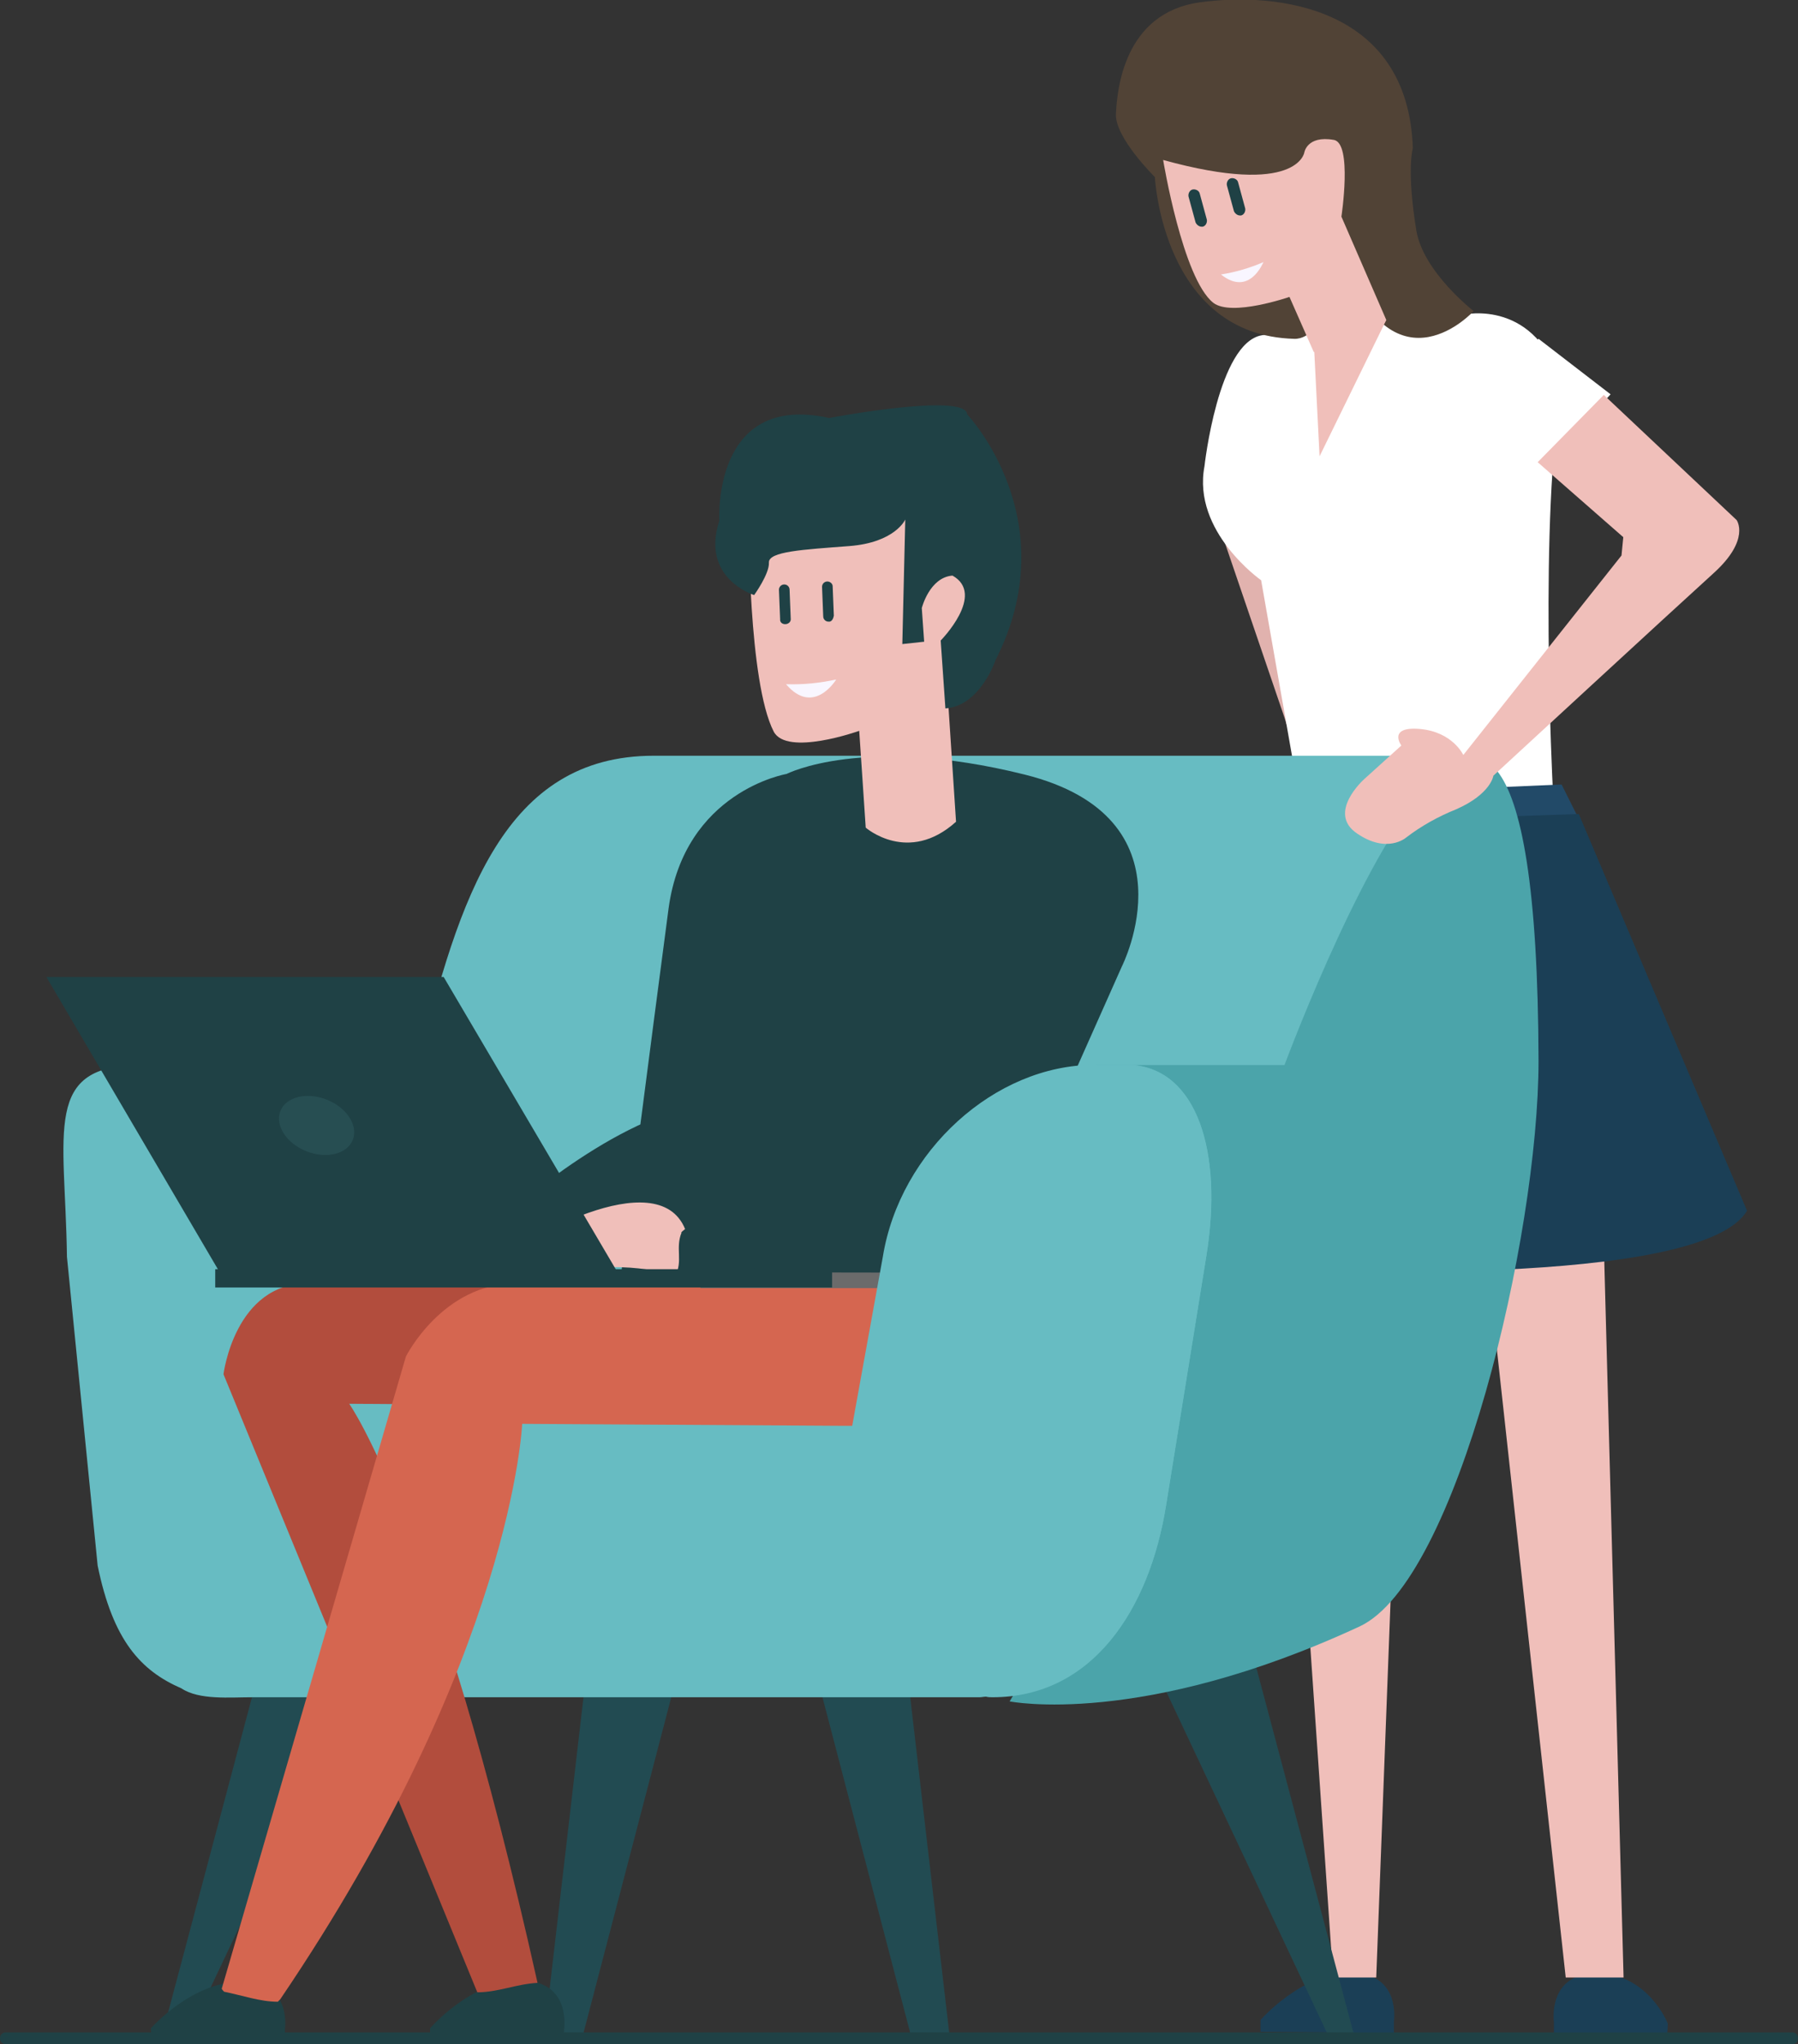 <?xml version="1.0" encoding="utf-8"?>
<!-- Generator: Adobe Illustrator 23.0.1, SVG Export Plug-In . SVG Version: 6.00 Build 0)  -->
<svg version="1.1" id="Calque_1" xmlns="http://www.w3.org/2000/svg" xmlns:xlink="http://www.w3.org/1999/xlink" x="0px" y="0px"
	 viewBox="0 0 304.6 346.3" style="enable-background:new 0 0 304.6 346.3;" xml:space="preserve">
<rect x="0" y="0" width="304.6" height="346.3" fill="#333333" stroke="none"/>
<style type="text/css">
	.st0{fill:#E1B2AE;}
	.st1{fill:#1B3F56;}
	.st2{fill:#F0BFBA;}
	.st3{fill:#FFFFFF;}
	.st4{fill:#224A68;}
	.st5{fill:#514336;}
	.st6{fill:#F9F6FF;}
	.st7{fill:#1F4145;}
	.st8{fill:#FAC253;}
	.st9{fill:#224B52;}
	.st10{fill:#67BCC2;}
	.st11{fill:#4BA4AA;}
	.st12{fill:#B24D3D;}
	.st13{fill:#D56650;}
	.st14{fill:#6B6B6B;}
	.st15{opacity:0.11;fill:#67BCC2;enable-background:new    ;}
</style>
<g id="img_pret_immo" transform="translate(-1483.3 -251.302)">
	<g id="Groupe_724" transform="translate(1484.3 251.302)">
		<g id="Groupe_720" transform="translate(6.862 0)">
			<g id="Groupe_718" transform="translate(181.187)">
				<path id="Tracé_1118" class="st0" d="M37,117.2c1.6,0.3,3.1,0.4,4.7,0.6l-8.9-26.8l-14.7-0.1l10.5,30.8l0.3,1
					C32.8,122.9,33.7,115.6,37,117.2z"/>
				<path id="Tracé_1119" class="st1" d="M93.5,342.8c0,0-3.3-8.4-11.9-8.5s-7.4,8.3-7.4,8.3l0,2l19.2,0.1L93.5,342.8z"/>
				<path id="Tracé_1120" class="st1" d="M24.5,342.2c0,0,7-8.1,15.4-8s7.2,8.2,7.2,8.2l0,2l-22.6-0.2L24.5,342.2z"/>
				<path id="Tracé_1121" class="st2" d="M36.8,335L25.5,171.4c0,0,2.4-20.3,4.9-33h46.5c7.4,12.2,9.2,27,4.9,40.6L86,335h-9.8
					l-17-155.1H50L44.1,335H36.8z"/>
				<path id="Tracé_1122" class="st3" d="M31,134.7l-6.4-36.4c0,0-11.7-8.2-9.6-19.3c0,0,2.3-20.9,9.7-22.2s34.2-3.5,34.2-3.5
					s12.5-2.9,16.7,12.3c-4,21.1-1.6,67.8-1.6,67.8L31,134.7z"/>
				<path id="Tracé_1123" class="st4" d="M31.3,134.8l44.2-1.9l2.9,5.8l-49.4,1.1L31.3,134.8z"/>
				<path id="Tracé_1124" class="st3" d="M71.6,57.4l12.2,9.4L69.3,82.6l-6.6-17.8L71.6,57.4z"/>
				<g id="Groupe_717">
					<path id="Tracé_1125" class="st5" d="M6.6,30c0,0-6.8-6.7-6.6-10.7S1.3,2.2,14.2,0.4S49.5,1,50.3,25.1c0,0-1.1,3.6,0.6,14
						c1.2,7,9.7,13.6,9.7,13.6s-13.1,14.4-21.9-8.1c0,0-3.1,13-8.5,12.8C7.9,56.8,6.6,30,6.6,30z"/>
					<path id="Tracé_1126" class="st2" d="M8,27.1c0,0,3.3,20.1,8.5,24.2c3.1,2.4,12.9-1,12.9-1l4.1,9.3c0,0,7.8,3.1,12.3-5.4
						l-7.6-17.5c0,0,1.9-12.5-1.3-13c-4.6-0.8-5,2.2-5,2.2l0,0C31.9,25.8,30.8,33.4,8,27.1z"/>
					<path id="Tracé_1127" class="st2" d="M33.6,59.5l0.9,17.8l11.3-23.1L33.6,59.5z"/>
					<path id="Tracé_1128" class="st6" d="M17.8,46.5c2.5-0.4,4.9-1.1,7.2-2.1C25,44.3,22.7,50.4,17.8,46.5z"/>
				</g>
				<path class="st7" d="M14.5,38.4c-0.4,0-0.8-0.3-1-0.7l-1.2-4.4c-0.1-0.5,0.2-1.1,0.7-1.2c0.5-0.1,1.1,0.2,1.2,0.7l1.2,4.4
					c0.1,0.5-0.2,1.1-0.7,1.2C14.7,38.4,14.6,38.4,14.5,38.4z"/>
				<path class="st7" d="M21,36.5c-0.4,0-0.8-0.3-1-0.7l-1.2-4.4c-0.1-0.5,0.2-1.1,0.7-1.2c0.5-0.1,1.1,0.2,1.2,0.7l1.2,4.4
					c0.1,0.5-0.2,1.1-0.7,1.2C21.2,36.5,21.1,36.5,21,36.5z"/>
			</g>
			<path id="Tracé_1845" class="st1" d="M218,139.3c0,0-11.1,17.9-6.7,75.8c0,0,69,3.3,76.8-10l-28.5-67.2L218,139.3z"/>
			<path id="Tracé_1131" class="st8" d="M198.8,204.8"/>
			<g id="Groupe_1346" transform="translate(2.881 128.028)">
				<g id="Groupe_1216" transform="translate(16.433 152.392)">
					<path id="Tracé_1564" class="st9" d="M126.2,0l7.6,65.4h-6.4L110.3,0L126.2,0z"/>
					<path id="Tracé_1565" class="st9" d="M185.1,0l17.4,65.4h-4.2L167.5,0L185.1,0z"/>
					<path id="Tracé_1566" class="st9" d="M72.5,0l-7.6,65.4h6.4L88.4,0L72.5,0z"/>
					<path id="Tracé_1567" class="st9" d="M17.4,0L0,65.4h4.2L35.1,0L17.4,0z"/>
				</g>
				<path id="Tracé_1568" class="st10" d="M97.2,154.9h59.9c33.9,0,67.3-23.8,74.2-52.8l11.8-49.3c1.7-18.9,3.3-39.2-4.2-52.8H100
					C74.8,0,67,23.8,60,52.8l-11.8,49.3C41.3,131.1,63.3,154.9,97.2,154.9z"/>
				<path id="Tracé_1569" class="st11" d="M160.3,160.2c0,0,22.2,4.5,59.3-12.7c16.5-7.7,30.3-66.1,30.3-95.8
					c-0.3-117.9-44.2,3.8-44.2,3.8S215.7,67.9,160.3,160.2z"/>
				<rect id="Rectangle_2719" x="175.1" y="52.4" class="st11" width="50.4" height="68.8"/>
				<path id="Tracé_1570" class="st11" d="M30.2,151.8h40.4c15.7,0,26-13.5,23.1-30.2l-6.9-39.1c-3-16.7-18.1-30.2-33.8-30.2H12.6
					C0.3,53.2-0.7,65.9,2.3,82.6l3.7,51C9,150.2,14.5,151.8,30.2,151.8z"/>
				<path id="Tracé_1571" class="st10" d="M13.2,52.4L13.2,52.4c6.3,0.8,20.2,14.6,23,32.5l8.4,24.1h89l5.2-24.1
					c2.9-17.9,19-32.5,35.8-32.5h6.4c11,0.8,15.5,14.6,12.6,32.5l-6.8,42.1c-2.9,17.9-12.6,32.5-29.4,32.5l0,0c-0.4,0-0.7,0-1.1-0.1
					c-0.4,0-0.7,0.1-1.1,0.1H32c-3.8,0-9,0.5-12-1.5c-6.9-3-11.6-8.1-14.2-20.8L0.6,84.9C0.3,63.4-3.6,52.4,13.2,52.4z"/>
			</g>
			<g id="Groupe_719" transform="translate(0 68.711)">
				<path id="Tracé_1137" class="st7" d="M65,274.9c0,0,7-8.2,15.5-8.1s7.2,8.3,7.2,8.3l0,2L65,276.9L65,274.9z"/>
				<path id="Tracé_1138" class="st7" d="M17.7,274.9c0,0,7-8,15.5-7.9s7.2,8.1,7.2,8.1l0,1.9l-22.6-0.2L17.7,274.9z"/>
				<path id="Tracé_1139" class="st12" d="M144.7,153.1c-3.2-1.2-6.4-2.5-9.5-3.8c-4,0-78.7-0.5-90.8-0.6
					c-12.5-0.1-14.4,15.4-14.4,15.4L73,268.8l0,0c3.5,0,6.6-1.4,10.2-1.6c-17.3-77.6-31.9-98.1-31.9-98.1l83.9,0.6
					C135.2,169.7,142.8,161.1,144.7,153.1z"/>
				<path id="Tracé_1140" class="st13" d="M143,148.7H79.6c-12.5,0-18.7,12.4-18.7,12.4L29.7,268.2c0,0,0.1,0.2,0.4,0.5
					c3,0.6,6.1,1.7,9.1,1.7c0.4-0.4-0.1,0.1,0.4-0.4c39.4-58.1,41-97.5,41-97.5l65.1,0.4c4.5-1.7,7.3-6.1,7.1-10.9
					C152.8,153.4,143,148.7,143,148.7z"/>
				<path id="Tracé_1141" class="st13" d="M136.7,149.7c0,0,17-2.5,22.4-1.3c5.7,23.8-13.4,24.2-13.4,24.2"/>
				<rect id="Rectangle_2452" x="110.8" y="145.9" class="st14" width="48.2" height="3.6"/>
				<path id="Tracé_1142" class="st7" d="M159.1,146.9L182.2,95c0,0,12.8-25.2-16.5-32.5c-27.3-6.8-40.3-0.1-40.3-0.1
					s-17.3,2.9-20,22.8c-2.8,21.1-8,61.6-8,61.6L159.1,146.9z"/>
				<path id="Tracé_1143" class="st2" d="M119,19.9c0,0-0.1,26.9,4.2,35.3c2.2,4.3,14.5-0.1,14.5-0.1l1.1,16.4c0,0,7.2,6.3,15.3-1
					l-1.9-28.9c0,0,9.4-12.6,4.2-13.9s-6.8,0.5-6.8,0.5l0.8-13.2C150.4,14.9,134.8,25.7,119,19.9z"/>
				<path id="Tracé_1144" class="st6" d="M125.3,47.2c2.9,0.1,5.7-0.2,8.5-0.8C133.8,46.4,130,52.7,125.3,47.2z"/>
				<path id="Tracé_1145" class="st7" d="M146.3,123c-13.2-8.1-35.8,9.8-41.4,14.3l1.2,4.3l0.4,1.5c0.3,1.3,0.5,2.5,0.9,3.8
					c51.8-1.8,48.6-13.6,48.6-13.6S156.3,129.1,146.3,123z"/>
				<path id="Tracé_1146" class="st7" d="M122.2,120.3c-13.2-8.1-35.8,9.8-41.4,14.3l1.2,4.3l0.4,1.5c0.3,1.3,0.5,2.5,0.9,3.8
					c51.8-1.8,48.6-13.6,48.6-13.6S132.2,126.4,122.2,120.3z"/>
				<path id="Tracé_1147" class="st7" d="M125.4,37c-0.5,0.1-1-0.1-1.1-0.6c0-0.1,0-0.2,0-0.2l-0.2-5c0-0.5,0.4-0.9,0.9-0.9
					s0.9,0.4,0.9,0.9l0,0l0.2,5C126.1,36.6,125.8,36.9,125.4,37z"/>
				<path id="Tracé_1148" class="st7" d="M132.7,36.6c-0.1,0-0.2,0-0.2,0c-0.5,0-0.9-0.4-0.9-0.9l-0.2-5c0-0.5,0.4-0.9,0.9-0.9
					c0.5,0,0.9,0.4,0.9,0.8l0.2,5C133.3,36.1,133.1,36.5,132.7,36.6z"/>
				<path id="Tracé_1149" class="st7" d="M145,40.4l0.5-21.1c0,0-1.7,3.9-9.5,4.5s-13.7,0.9-13.6,2.8s-2.5,5.5-2.5,5.5
					s-9.1-2.8-5.9-12.6c0,0-1.3-21.8,18.6-17.4c0,0,23.2-4.4,23.4-0.6c0,0,16.9,17.8,4.8,41.6c0,0-2.6,7.8-8.5,8.2l-0.8-11.5
					c0,0,7.7-7.8,2-11c-3.9,0.3-5.2,5.5-5.2,5.5l0.4,5.7L145,40.4z"/>
				<path id="Tracé_1150" class="st2" d="M107.6,140.1c-0.3,0.1,0.6-0.6,0.6-0.6c-4.7-11.5-28.3,2.3-31.4,5.4s3.2,3.2,3.2,3.2
					c14.3-3.6,23-1.9,26.5-0.6C107.9,144.9,106.5,142.8,107.6,140.1z"/>
				<rect id="Rectangle_2453" x="28.6" y="146.3" class="st7" width="104.5" height="3.1"/>
				<path id="Tracé_1151" class="st7" d="M96.8,146.9H29.4L0,96.8h67.3L96.8,146.9z"/>
				
					<ellipse id="Ellipse_122" transform="matrix(0.371 -0.929 0.929 0.371 -84.521 119.143)" class="st15" cx="45.7" cy="122" rx="4.7" ry="6.6"/>
			</g>
			<path id="Tracé_2002" class="st10" d="M183.9,180.4h-6.4c-16.8,0-32.9,14.6-35.8,32.5l-5.2,28.7l-47.1,0.2
				c0,13.5,1.2,33.1,5.9,45.6h62.8c0.4,0,0.7,0,1.1-0.1c0.4,0,0.7,0.1,1.1,0.1l0,0c16.8,0,26.6-14.6,29.4-32.5l6.8-42.1
				C199.4,195.1,194.9,181.2,183.9,180.4z"/>
		</g>
		<path id="Tracé_1152" class="st2" d="M270.7,66.9l22.5,21.2c0,0,2.4,3.3-3.9,9s-37.3,34.3-37.3,34.3s-0.4,3.1-6.3,5.7
			c-3,1.2-5.9,2.8-8.5,4.8c0,0-3.2,2.8-8.3-0.7c-5.2-3.5,1.2-9.2,1.2-9.2l6.3-5.7c0,0-2.4-3.3,3.2-2.8c5.5,0.5,7.3,4.4,7.3,4.4
			l26.8-33.8L274,91l-14.5-12.7L270.7,66.9z"/>
		<path class="st7" d="M302.6,346.3H0c-0.6,0-1-0.4-1-1s0.4-1,1-1h302.6c0.6,0,1,0.4,1,1S303.2,346.3,302.6,346.3z"/>
	</g>
</g>
</svg>
